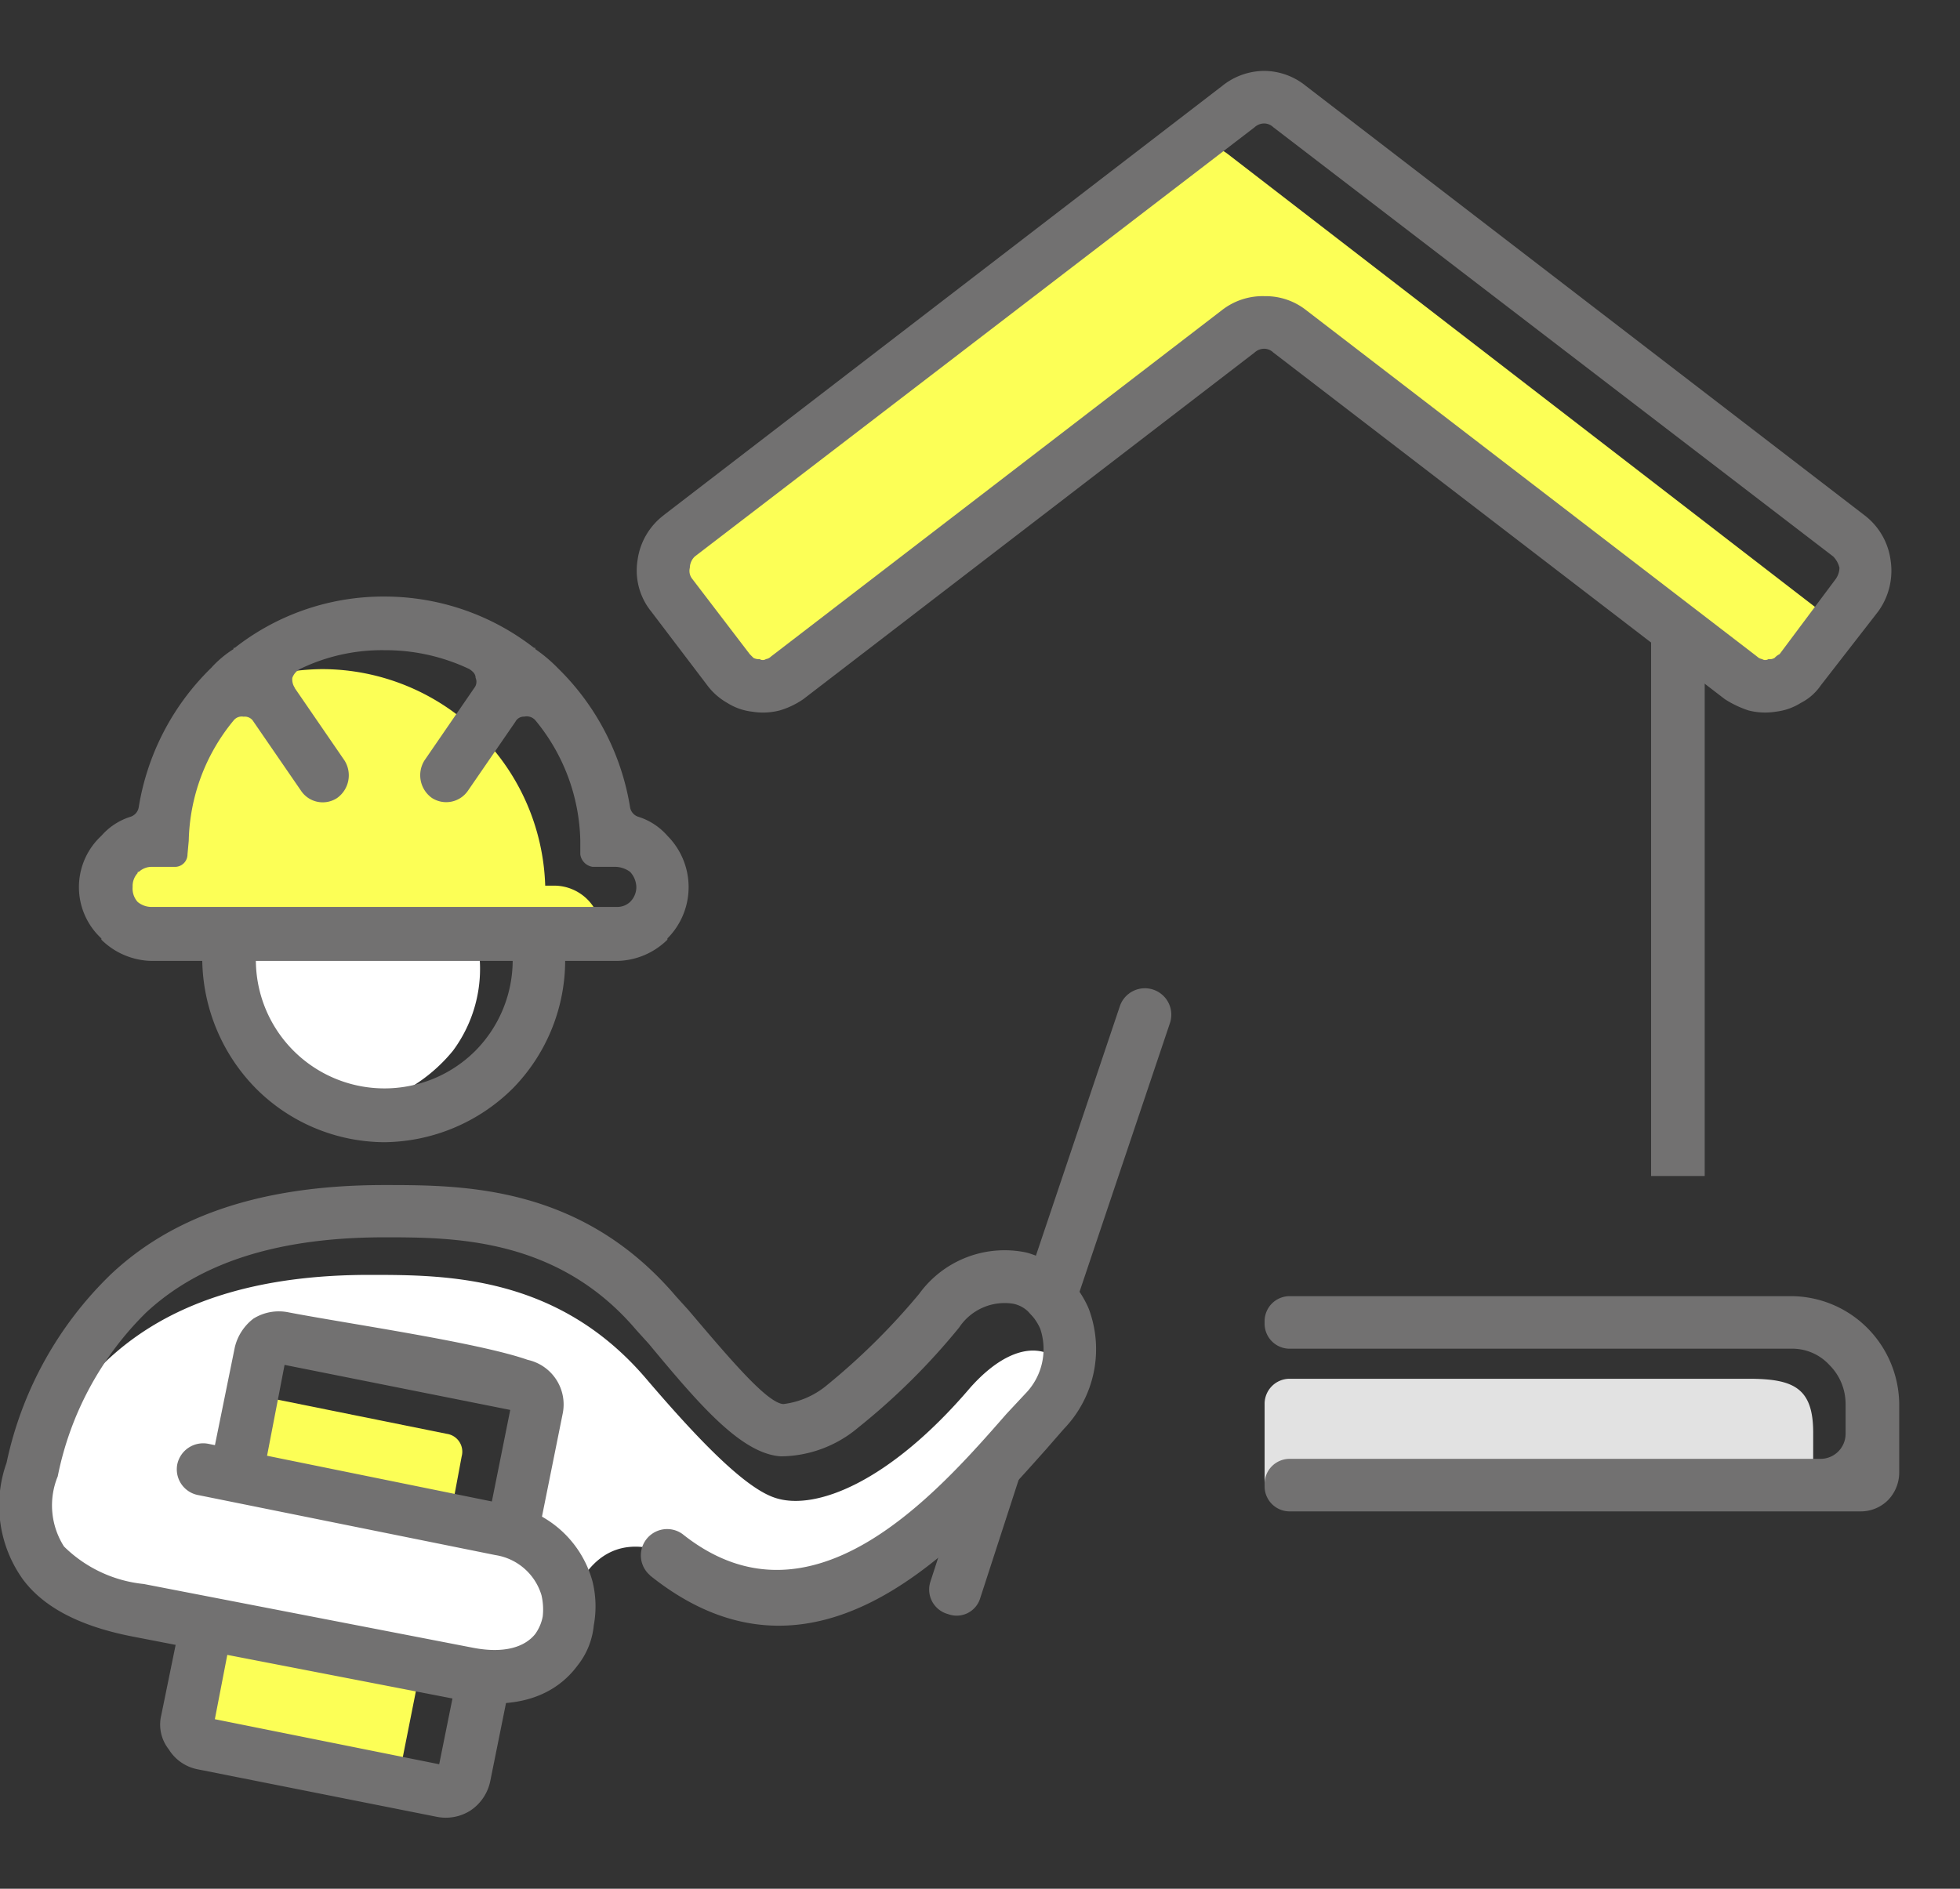 <svg xmlns="http://www.w3.org/2000/svg" xmlns:xlink="http://www.w3.org/1999/xlink" width="83" height="80" viewBox="0 0 83 80">
  <rect x="0" y="0" width="83" height="80" fill="#333333" stroke="none"/>
  <defs>
    <clipPath id="clip-path">
      <rect id="長方形_11" data-name="長方形 11" width="80.425" height="73.991" fill="none"/>
    </clipPath>
  </defs>
  <g id="icon_Renovation" transform="translate(10 0.441)">
    <rect id="長方形_7" data-name="長方形 7" width="80" height="80" transform="translate(-7 -0.441)" fill="none"/>
    <g id="グループ_11" data-name="グループ 11" transform="translate(22051 -10830.438)">
      <g id="グループ_12" data-name="グループ 12" transform="translate(-22061 10833)" clip-path="url(#clip-path)">
        <path id="パス_14" data-name="パス 14" d="M230.251,40.363l-1.531,1.961a1.5,1.5,0,0,1-1.162.689,1.666,1.666,0,0,1-1.32-.318L207.126,28.012a1.672,1.672,0,0,0-2.165,0l-2.64,2.014L185.849,42.7H185.8a1.384,1.384,0,0,1-1.267.318,1.5,1.5,0,0,1-1.161-.689L180.939,39.2a1.824,1.824,0,0,1,.317-2.492l21.066-16.221a1.815,1.815,0,0,1,2.165,0Z" transform="translate(-152.519 -16.985)" fill="#fcff56"/>
        <path id="パス_15" data-name="パス 15" d="M367.774,359.474h-23.23v-3.446a1.061,1.061,0,0,1,1.056-1.06h19.429c1.9,0,2.746.371,2.746,2.279Z" transform="translate(-290.992 -299.571)" fill="#e2e2e2" fill-rule="evenodd"/>
        <path id="パス_16" data-name="パス 16" d="M49.652,173.605H30.645a2.014,2.014,0,0,1,0-4.029h.422a9.566,9.566,0,0,1,2.587-6.255,10.026,10.026,0,0,1,4.171-.954,9.465,9.465,0,0,1,9.451,9.171h.369a2,2,0,0,1,2.006,1.961Z" transform="translate(-24.188 -137.028)" fill="#fcff56" fill-rule="evenodd"/>
        <path id="パス_17" data-name="パス 17" d="M68.648,241.123a6.719,6.719,0,0,1-5.385-6.626c-.053-.477.37-.689,1.109-.8.845.053,1.742.106,2.587.106.37,0,.845-.053,1.267-.053s.845.053,1.267.053c.792,0,1.742-.053,2.64-.106.95.106,1.584.318,1.584.9a5.827,5.827,0,0,1-1.109,4.135,6.847,6.847,0,0,1-3.96,2.386" transform="translate(-53.426 -197.23)" fill="#fff" fill-rule="evenodd"/>
        <path id="パス_18" data-name="パス 18" d="M51.337,331.81c-.211-1.908-2.112-2.81-4.382-.265-3.432,4.029-6.6,5.248-8.289,4.665-1.267-.424-3.22-2.438-5.438-5.036-3.748-4.4-8.5-4.4-11.721-4.4-9.134,0-12.724,4.241-14.466,8.906-.528,2.969,1.056,4.718,4.752,5.407l14.2,2.757c3.432.689,4.752-1.643,4.224-3.658,1.584-3.34,4.541-1.272,4.646-1.219,6.705,4.983,12.777-2.969,15.892-6.414a7.163,7.163,0,0,0,.581-.742M27.9,337.747l1.056-5.354a.826.826,0,0,0-.634-.954l-10.3-2.068a.849.849,0,0,0-1,.636l-1.056,5.3L27.9,337.694Z" transform="translate(-5.863 -275.777)" fill="#fff" fill-rule="evenodd"/>
        <path id="パス_19" data-name="パス 19" d="M53.671,362.829l.686-3.446,8.131,1.643a.764.764,0,0,1,.634.954l-.475,2.544Zm7.708,8.111-1,5.036-8.131-1.643a.764.764,0,0,1-.634-.954l.792-4.029Z" transform="translate(-43.571 -303.297)" fill="#fcff56" fill-rule="evenodd"/>
        <path id="パス_20" data-name="パス 20" d="M255.294,274.734a1.042,1.042,0,0,1-1.373.689,1.076,1.076,0,0,1-.739-1.378l1.689-5.2a1.111,1.111,0,0,1,1.373-.742,1.2,1.2,0,0,1,.739,1.431Zm4.012-12.4a1.119,1.119,0,1,1-2.112-.742l4.012-11.927a1.119,1.119,0,1,1,2.112.742Z" transform="translate(-213.78 -210.06)" fill="#727171"/>
        <path id="パス_21" data-name="パス 21" d="M174.625,18.818,198.278.635a2.86,2.86,0,0,1,1.8-.636,2.827,2.827,0,0,1,1.742.636l23.653,18.183a2.864,2.864,0,0,1,1.109,1.908,2.939,2.939,0,0,1-.528,2.173l-2.429,3.128a2.262,2.262,0,0,1-.845.742,2.524,2.524,0,0,1-1.056.371,2.825,2.825,0,0,1-1.162-.053,4.305,4.305,0,0,1-1-.477L200.442,11.927a.569.569,0,0,0-.37-.159.6.6,0,0,0-.422.159L180.538,26.611a3.492,3.492,0,0,1-1,.477,2.825,2.825,0,0,1-1.162.053,2.524,2.524,0,0,1-1.056-.371,2.754,2.754,0,0,1-.845-.742L174.1,22.9a2.757,2.757,0,0,1-.581-2.173,2.864,2.864,0,0,1,1.109-1.908M199.651,2.385,175.945,20.567a.673.673,0,0,0-.211.477.542.542,0,0,0,.106.477l2.429,3.181.158.159a.474.474,0,0,0,.264.053.239.239,0,0,0,.264,0,.4.4,0,0,0,.211-.106l19.112-14.684a2.8,2.8,0,0,1,1.8-.583,2.761,2.761,0,0,1,1.742.583l19.112,14.684a.4.4,0,0,0,.211.106.239.239,0,0,0,.264,0,.394.394,0,0,0,.264-.053.734.734,0,0,1,.211-.159l2.376-3.181a.858.858,0,0,0,.158-.477,1.027,1.027,0,0,0-.264-.477L200.442,2.385a.569.569,0,0,0-.37-.159.6.6,0,0,0-.422.159" transform="translate(-146.521 0.001)" fill="#727171"/>
        <rect id="長方形_10" data-name="長方形 10" width="2.27" height="23.166" transform="translate(69.919 23.643)" fill="#727171"/>
        <path id="パス_22" data-name="パス 22" d="M345.6,332.549h21.224a4.581,4.581,0,0,1,3.221,1.325,4.632,4.632,0,0,1,1.373,3.234v2.915a1.684,1.684,0,0,1-.475,1.166,1.634,1.634,0,0,1-1.161.477H345.6a1.061,1.061,0,0,1-1.056-1.06V340.5a1.061,1.061,0,0,1,1.056-1.06h22.491a1.061,1.061,0,0,0,1.056-1.06v-1.272a2.331,2.331,0,0,0-.686-1.644,2.137,2.137,0,0,0-1.637-.689H345.6a1.061,1.061,0,0,1-1.056-1.06v-.106a1.061,1.061,0,0,1,1.056-1.06" transform="translate(-290.992 -280.651)" fill="#727171"/>
        <path id="パス_23" data-name="パス 23" d="M70.445,234.38a6.781,6.781,0,0,1,.053,1.06,7.751,7.751,0,0,1-2.217,5.46,7.829,7.829,0,0,1-5.438,2.279A7.733,7.733,0,0,1,57.4,240.9a7.893,7.893,0,0,1-2.27-5.46,6.546,6.546,0,0,1,.106-1.06h2.27a3.45,3.45,0,0,0-.106,1.06,5.446,5.446,0,0,0,9.292,3.87,5.461,5.461,0,0,0,1.584-3.87,6.562,6.562,0,0,0-.106-1.06Z" transform="translate(-46.565 -197.802)" fill="#727171"/>
        <path id="パス_24" data-name="パス 24" d="M27.524,318.856a1.113,1.113,0,0,1,1.373-1.749c5.438,4.347,10.718-1.643,13.727-5.089l.792-.848a2.7,2.7,0,0,0,.634-2.757,2.265,2.265,0,0,0-.475-.689,1.259,1.259,0,0,0-.686-.371,2.31,2.31,0,0,0-2.27,1.007,28.234,28.234,0,0,1-4.276,4.241,5.131,5.131,0,0,1-3.273,1.219c-1.689-.106-3.485-2.226-5.6-4.771l-.528-.583c-3.326-3.923-7.761-3.923-10.665-3.923-4.91,0-8.025,1.272-10.084,3.181a13.42,13.42,0,0,0-3.748,6.944,3.239,3.239,0,0,0,.264,2.969,5.607,5.607,0,0,0,3.379,1.59l13.938,2.7c1.373.265,2.217-.053,2.64-.583a1.862,1.862,0,0,0,.317-.742,2.669,2.669,0,0,0-.053-.9,2.421,2.421,0,0,0-1.954-1.7L8.411,315.464a1.11,1.11,0,0,1-.9-1.325,1.122,1.122,0,0,1,1.32-.848l12.513,2.545a4.511,4.511,0,0,1,3.748,3.287,4.42,4.42,0,0,1,.053,1.855,3.225,3.225,0,0,1-.686,1.7c-.9,1.219-2.481,1.909-4.857,1.484l-13.938-2.7c-2.217-.424-3.8-1.219-4.7-2.439a5.377,5.377,0,0,1-.686-4.93,15.569,15.569,0,0,1,4.435-8c2.429-2.28,6.019-3.764,11.562-3.764,3.326,0,8.342,0,12.354,4.718l.528.583c1.8,2.121,3.326,3.923,4.013,3.976a3.541,3.541,0,0,0,1.848-.8,28.451,28.451,0,0,0,3.907-3.87,4.468,4.468,0,0,1,4.541-1.749,3.642,3.642,0,0,1,1.584.9,4.231,4.231,0,0,1,1.056,1.484,4.866,4.866,0,0,1-1.056,5.089l-.739.848c-3.59,4.029-9.715,11.026-16.789,5.354" transform="translate(0 -255.137)" fill="#727171"/>
        <path id="パス_25" data-name="パス 25" d="M58.494,352.384l-.845,4.188a1.971,1.971,0,0,1-.845,1.272,1.942,1.942,0,0,1-1.426.265l-10.137-2.014a1.851,1.851,0,0,1-1.214-.848,1.685,1.685,0,0,1-.317-1.431l.845-4.135,2.165.477-.739,3.817,9.5,1.908.792-3.923ZM45.77,343.425l1.056-5.2a2.154,2.154,0,0,1,.792-1.219,2.03,2.03,0,0,1,1.478-.265c2.481.477,8.025,1.272,10.137,2.014a1.934,1.934,0,0,1,1.478,2.279l-1.056,5.248-2.165-.424,1-4.983-9.556-1.908-.95,4.93Z" transform="translate(-36.883 -284.158)" fill="#727171"/>
        <path id="パス_26" data-name="パス 26" d="M34.441,142.666a10.3,10.3,0,0,1,6.336,2.173h.053v.053a6.3,6.3,0,0,1,.95.8,10.6,10.6,0,0,1,3.062,5.884.513.513,0,0,0,.37.424,2.707,2.707,0,0,1,1.214.8,3.08,3.08,0,0,1,0,4.347v.053a3.111,3.111,0,0,1-2.165.9H24.621a3.111,3.111,0,0,1-2.165-.9v-.053a2.96,2.96,0,0,1,0-4.347,2.707,2.707,0,0,1,1.214-.8.513.513,0,0,0,.37-.424,10.6,10.6,0,0,1,3.062-5.884,4.463,4.463,0,0,1,.95-.8v-.053h.053a10.189,10.189,0,0,1,6.336-2.173m-3.8,3.87,2.112,3.075a1.181,1.181,0,0,1-.317,1.59,1.106,1.106,0,0,1-1.531-.318L28.9,147.967a.428.428,0,0,0-.422-.212.436.436,0,0,0-.422.159,8.264,8.264,0,0,0-1.9,5.089l-.053.583a.53.53,0,0,1-.528.53h-.95a.792.792,0,0,0-.581.212c-.053,0-.053,0-.053.053a.8.8,0,0,0-.211.583.847.847,0,0,0,.211.636.92.92,0,0,0,.634.212h19.64a.792.792,0,0,0,.581-.212.88.88,0,0,0,.264-.636.98.98,0,0,0-.264-.636,1.1,1.1,0,0,0-.581-.212h-1a.617.617,0,0,1-.528-.53V153a8.264,8.264,0,0,0-1.9-5.089.486.486,0,0,0-.475-.159.4.4,0,0,0-.37.212l-2.006,2.916a1.116,1.116,0,0,1-1.531.318,1.181,1.181,0,0,1-.317-1.59l2.112-3.075a.416.416,0,0,0,.053-.424c0-.159-.106-.265-.264-.371a8.271,8.271,0,0,0-3.59-.8,7.944,7.944,0,0,0-3.59.8.711.711,0,0,0-.317.371.64.64,0,0,0,.106.424" transform="translate(-18.163 -120.401)" fill="#727171"/>
      </g>
    </g>
  </g>
</svg>
